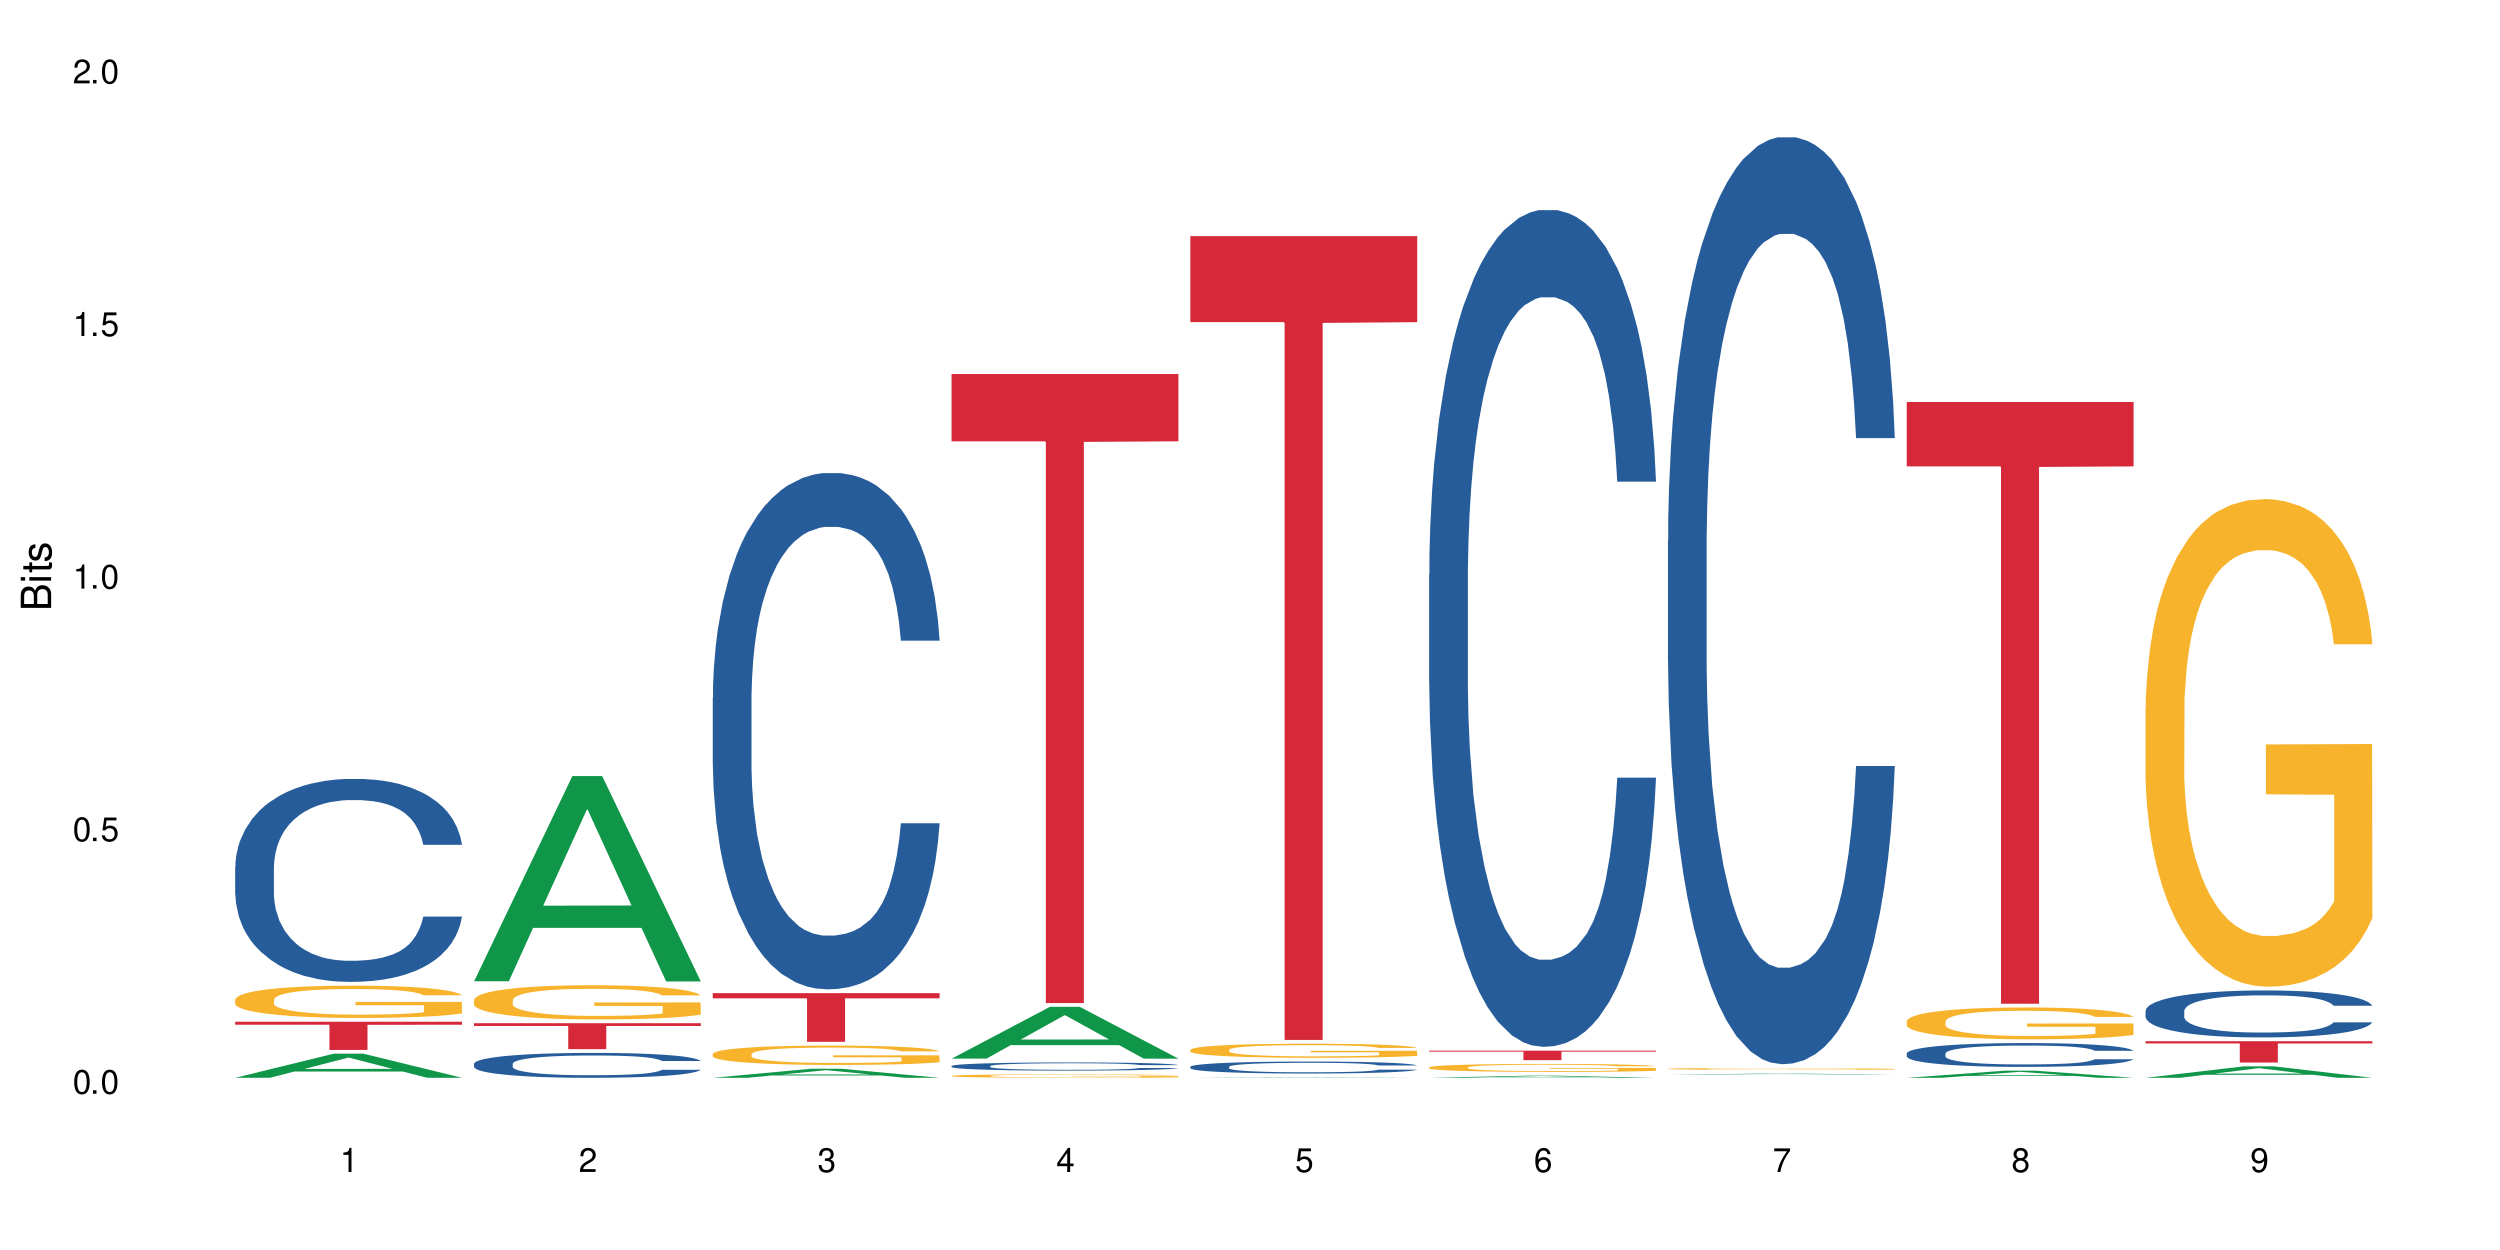 <?xml version="1.0" encoding="UTF-8"?>
<svg xmlns="http://www.w3.org/2000/svg" xmlns:xlink="http://www.w3.org/1999/xlink" width="720" height="360" viewBox="0 0 720 360">
<defs>
<g>
<g id="glyph-0-0">
</g>
<g id="glyph-0-1">
<path d="M 2.641 -6.938 C 2 -6.938 1.422 -6.656 1.078 -6.172 C 0.641 -5.562 0.406 -4.641 0.406 -3.359 C 0.406 -1.016 1.188 0.219 2.641 0.219 C 4.078 0.219 4.859 -1.016 4.859 -3.297 C 4.859 -4.641 4.656 -5.547 4.203 -6.172 C 3.844 -6.656 3.281 -6.938 2.641 -6.938 Z M 2.641 -6.188 C 3.547 -6.188 4 -5.25 4 -3.375 C 4 -1.406 3.562 -0.484 2.625 -0.484 C 1.734 -0.484 1.281 -1.438 1.281 -3.344 C 1.281 -5.25 1.734 -6.188 2.641 -6.188 Z M 2.641 -6.188 "/>
</g>
<g id="glyph-0-2">
<path d="M 1.828 -1 L 0.828 -1 L 0.828 0 L 1.828 0 Z M 1.828 -1 "/>
</g>
<g id="glyph-0-3">
<path d="M 4.562 -6.797 L 1.062 -6.797 L 0.547 -3.094 L 1.328 -3.094 C 1.719 -3.562 2.047 -3.734 2.578 -3.734 C 3.484 -3.734 4.062 -3.109 4.062 -2.094 C 4.062 -1.125 3.484 -0.531 2.578 -0.531 C 1.828 -0.531 1.375 -0.906 1.188 -1.672 L 0.328 -1.672 C 0.453 -1.109 0.547 -0.844 0.75 -0.594 C 1.125 -0.078 1.828 0.219 2.594 0.219 C 3.969 0.219 4.922 -0.781 4.922 -2.219 C 4.922 -3.562 4.031 -4.484 2.719 -4.484 C 2.25 -4.484 1.859 -4.359 1.469 -4.062 L 1.734 -5.969 L 4.562 -5.969 Z M 4.562 -6.797 "/>
</g>
<g id="glyph-0-4">
<path d="M 2.484 -4.938 L 2.484 0 L 3.328 0 L 3.328 -6.938 L 2.766 -6.938 C 2.469 -5.875 2.281 -5.734 0.984 -5.562 L 0.984 -4.938 Z M 2.484 -4.938 "/>
</g>
<g id="glyph-0-5">
<path d="M 4.859 -0.828 L 1.281 -0.828 C 1.359 -1.406 1.672 -1.781 2.5 -2.281 L 3.469 -2.828 C 4.406 -3.344 4.906 -4.062 4.906 -4.906 C 4.906 -5.484 4.672 -6.031 4.266 -6.406 C 3.859 -6.766 3.375 -6.938 2.719 -6.938 C 1.859 -6.938 1.219 -6.625 0.844 -6.031 C 0.609 -5.672 0.5 -5.234 0.484 -4.531 L 1.328 -4.531 C 1.359 -5.016 1.406 -5.281 1.531 -5.516 C 1.75 -5.938 2.188 -6.203 2.703 -6.203 C 3.469 -6.203 4.031 -5.641 4.031 -4.891 C 4.031 -4.344 3.719 -3.859 3.125 -3.516 L 2.234 -3 C 0.812 -2.172 0.406 -1.531 0.328 -0.016 L 4.859 -0.016 Z M 4.859 -0.828 "/>
</g>
<g id="glyph-0-6">
<path d="M 2.125 -3.188 L 2.578 -3.188 C 3.5 -3.188 3.984 -2.766 3.984 -1.922 C 3.984 -1.062 3.469 -0.531 2.594 -0.531 C 1.656 -0.531 1.203 -1 1.156 -2.016 L 0.312 -2.016 C 0.344 -1.453 0.438 -1.094 0.609 -0.781 C 0.953 -0.109 1.625 0.219 2.547 0.219 C 3.953 0.219 4.859 -0.625 4.859 -1.938 C 4.859 -2.828 4.516 -3.297 3.703 -3.594 C 4.344 -3.844 4.656 -4.328 4.656 -5.031 C 4.656 -6.219 3.875 -6.938 2.578 -6.938 C 1.203 -6.938 0.484 -6.172 0.453 -4.703 L 1.297 -4.703 C 1.312 -5.125 1.344 -5.359 1.453 -5.578 C 1.641 -5.969 2.062 -6.203 2.594 -6.203 C 3.344 -6.203 3.797 -5.75 3.797 -5 C 3.797 -4.516 3.609 -4.219 3.25 -4.047 C 3.016 -3.953 2.703 -3.922 2.125 -3.906 Z M 2.125 -3.188 "/>
</g>
<g id="glyph-0-7">
<path d="M 3.141 -1.672 L 3.141 0 L 3.984 0 L 3.984 -1.672 L 4.984 -1.672 L 4.984 -2.438 L 3.984 -2.438 L 3.984 -6.938 L 3.359 -6.938 L 0.266 -2.578 L 0.266 -1.672 Z M 3.141 -2.438 L 1 -2.438 L 3.141 -5.5 Z M 3.141 -2.438 "/>
</g>
<g id="glyph-0-8">
<path d="M 4.781 -5.125 C 4.609 -6.266 3.891 -6.938 2.844 -6.938 C 2.094 -6.938 1.422 -6.578 1.031 -5.953 C 0.594 -5.266 0.406 -4.422 0.406 -3.172 C 0.406 -2 0.578 -1.25 0.984 -0.641 C 1.359 -0.078 1.953 0.219 2.703 0.219 C 3.984 0.219 4.922 -0.75 4.922 -2.094 C 4.922 -3.375 4.062 -4.281 2.844 -4.281 C 2.172 -4.281 1.641 -4.031 1.281 -3.516 C 1.281 -5.234 1.828 -6.188 2.797 -6.188 C 3.391 -6.188 3.797 -5.797 3.938 -5.125 Z M 2.734 -3.531 C 3.547 -3.531 4.062 -2.953 4.062 -2.031 C 4.062 -1.156 3.484 -0.531 2.703 -0.531 C 1.922 -0.531 1.328 -1.188 1.328 -2.078 C 1.328 -2.938 1.906 -3.531 2.734 -3.531 Z M 2.734 -3.531 "/>
</g>
<g id="glyph-0-9">
<path d="M 4.984 -6.797 L 0.438 -6.797 L 0.438 -5.969 L 4.109 -5.969 C 2.5 -3.656 1.828 -2.234 1.328 0 L 2.219 0 C 2.594 -2.172 3.453 -4.047 4.984 -6.094 Z M 4.984 -6.797 "/>
</g>
<g id="glyph-0-10">
<path d="M 3.75 -3.656 C 4.469 -4.094 4.688 -4.438 4.688 -5.078 C 4.688 -6.172 3.844 -6.938 2.641 -6.938 C 1.438 -6.938 0.594 -6.172 0.594 -5.094 C 0.594 -4.438 0.812 -4.094 1.516 -3.656 C 0.734 -3.266 0.359 -2.703 0.359 -1.922 C 0.359 -0.656 1.281 0.219 2.641 0.219 C 3.984 0.219 4.922 -0.656 4.922 -1.922 C 4.922 -2.703 4.531 -3.266 3.75 -3.656 Z M 2.641 -6.188 C 3.359 -6.188 3.812 -5.75 3.812 -5.062 C 3.812 -4.406 3.344 -3.984 2.641 -3.984 C 1.922 -3.984 1.453 -4.406 1.453 -5.078 C 1.453 -5.75 1.922 -6.188 2.641 -6.188 Z M 2.641 -3.266 C 3.484 -3.266 4.062 -2.719 4.062 -1.906 C 4.062 -1.078 3.484 -0.531 2.625 -0.531 C 1.797 -0.531 1.219 -1.094 1.219 -1.906 C 1.219 -2.719 1.781 -3.266 2.641 -3.266 Z M 2.641 -3.266 "/>
</g>
<g id="glyph-0-11">
<path d="M 0.516 -1.578 C 0.672 -0.453 1.406 0.219 2.438 0.219 C 3.188 0.219 3.859 -0.141 4.266 -0.766 C 4.688 -1.453 4.891 -2.297 4.891 -3.547 C 4.891 -4.719 4.703 -5.453 4.312 -6.078 C 3.938 -6.641 3.344 -6.938 2.594 -6.938 C 1.297 -6.938 0.359 -5.969 0.359 -4.625 C 0.359 -3.344 1.234 -2.453 2.453 -2.453 C 3.094 -2.453 3.578 -2.672 4.016 -3.203 C 4 -1.484 3.469 -0.531 2.5 -0.531 C 1.906 -0.531 1.484 -0.906 1.359 -1.578 Z M 2.578 -6.203 C 3.375 -6.203 3.969 -5.531 3.969 -4.641 C 3.969 -3.797 3.391 -3.188 2.547 -3.188 C 1.734 -3.188 1.234 -3.766 1.234 -4.688 C 1.234 -5.562 1.797 -6.203 2.578 -6.203 Z M 2.578 -6.203 "/>
</g>
<g id="glyph-1-0">
</g>
<g id="glyph-1-1">
<path d="M 0 -0.953 L 0 -4.891 C 0 -5.719 -0.234 -6.344 -0.734 -6.797 C -1.188 -7.234 -1.812 -7.469 -2.5 -7.469 C -3.547 -7.469 -4.188 -7 -4.625 -5.875 C -4.984 -6.688 -5.625 -7.094 -6.531 -7.094 C -7.172 -7.094 -7.734 -6.859 -8.141 -6.391 C -8.562 -5.922 -8.75 -5.344 -8.75 -4.5 L -8.75 -0.953 Z M -4.984 -2.062 L -7.766 -2.062 L -7.766 -4.219 C -7.766 -4.844 -7.688 -5.203 -7.453 -5.5 C -7.219 -5.812 -6.859 -5.969 -6.375 -5.969 C -5.891 -5.969 -5.531 -5.812 -5.297 -5.5 C -5.062 -5.203 -4.984 -4.844 -4.984 -4.219 Z M -0.984 -2.062 L -4 -2.062 L -4 -4.781 C -4 -5.766 -3.438 -6.359 -2.484 -6.359 C -1.547 -6.359 -0.984 -5.766 -0.984 -4.781 Z M -0.984 -2.062 "/>
</g>
<g id="glyph-1-2">
<path d="M -6.281 -1.797 L -6.281 -0.797 L 0 -0.797 L 0 -1.797 Z M -8.75 -1.797 L -8.75 -0.797 L -7.484 -0.797 L -7.484 -1.797 Z M -8.75 -1.797 "/>
</g>
<g id="glyph-1-3">
<path d="M -6.281 -3.047 L -6.281 -2.016 L -8.016 -2.016 L -8.016 -1.016 L -6.281 -1.016 L -6.281 -0.172 L -5.469 -0.172 L -5.469 -1.016 L -0.719 -1.016 C -0.078 -1.016 0.281 -1.453 0.281 -2.234 C 0.281 -2.5 0.25 -2.719 0.188 -3.047 L -0.641 -3.047 C -0.609 -2.906 -0.594 -2.766 -0.594 -2.562 C -0.594 -2.141 -0.719 -2.016 -1.156 -2.016 L -5.469 -2.016 L -5.469 -3.047 Z M -6.281 -3.047 "/>
</g>
<g id="glyph-1-4">
<path d="M -4.531 -5.25 C -5.766 -5.25 -6.469 -4.422 -6.469 -2.969 C -6.469 -1.516 -5.719 -0.562 -4.547 -0.562 C -3.562 -0.562 -3.094 -1.062 -2.734 -2.562 L -2.516 -3.484 C -2.344 -4.188 -2.094 -4.469 -1.641 -4.469 C -1.047 -4.469 -0.641 -3.875 -0.641 -3 C -0.641 -2.453 -0.797 -2 -1.062 -1.75 C -1.25 -1.594 -1.422 -1.531 -1.875 -1.469 L -1.875 -0.406 C -0.422 -0.453 0.281 -1.266 0.281 -2.922 C 0.281 -4.5 -0.5 -5.516 -1.719 -5.516 C -2.656 -5.516 -3.172 -4.984 -3.469 -3.734 L -3.703 -2.766 C -3.891 -1.953 -4.156 -1.609 -4.594 -1.609 C -5.188 -1.609 -5.547 -2.125 -5.547 -2.938 C -5.547 -3.75 -5.203 -4.172 -4.531 -4.203 Z M -4.531 -5.25 "/>
</g>
</g>
</defs>
<rect x="-72" y="-36" width="864" height="432" fill="rgb(100%, 100%, 100%)" fill-opacity="1"/>
<path fill-rule="nonzero" fill="rgb(6.275%, 58.824%, 28.235%)" fill-opacity="1" d="M 67.73 310.402 L 67.801 310.395 L 96.07 303.465 L 104.656 303.465 L 133.066 310.41 L 123.082 310.41 L 115.965 308.598 L 84.762 308.598 L 77.781 310.402 L 67.73 310.402 L 87.766 307.848 L 113.102 307.84 L 100.469 304.602 L 100.328 304.594 L 100.188 304.613 L 87.695 307.84 L 87.766 307.848 Z M 67.73 310.402 "/>
<path fill-rule="nonzero" fill="rgb(14.51%, 36.078%, 60%)" fill-opacity="1" d="M 67.73 249.773 L 67.812 249.723 L 67.812 248.438 L 68.051 246.41 L 68.605 243.844 L 69.164 242.082 L 70.598 238.93 L 72.59 235.887 L 74.664 233.535 L 76.176 232.148 L 77.531 231.078 L 80.637 229.102 L 82.629 228.09 L 84.781 227.18 L 87.41 226.273 L 89.324 225.738 L 93.625 224.883 L 96.812 224.512 L 99.281 224.352 L 104.621 224.352 L 107.809 224.562 L 110.117 224.832 L 112.668 225.258 L 114.82 225.738 L 118.562 226.914 L 121.91 228.41 L 123.426 229.266 L 125.816 230.918 L 127.648 232.523 L 128.922 233.91 L 130.355 235.887 L 131.629 238.289 L 132.586 241.016 L 133.066 243.312 L 121.91 243.312 L 121.352 241.176 L 120.715 239.52 L 119.52 237.328 L 118.324 235.781 L 116.652 234.23 L 115.137 233.215 L 113.066 232.203 L 111.234 231.559 L 109.32 231.078 L 107.488 230.758 L 103.984 230.438 L 99.922 230.438 L 98.406 230.547 L 95.297 230.973 L 93.625 231.348 L 91.234 232.094 L 89.562 232.789 L 87.57 233.855 L 86.215 234.766 L 84.543 236.152 L 83.348 237.383 L 81.992 239.145 L 81.195 240.48 L 80.48 241.977 L 79.84 243.738 L 79.363 245.609 L 79.043 247.586 L 78.887 249.508 L 78.887 257.785 L 79.043 259.711 L 79.441 261.953 L 80.48 265.211 L 81.992 268.043 L 83.746 270.285 L 85.418 271.887 L 86.375 272.637 L 87.648 273.488 L 89.641 274.559 L 92.512 275.625 L 94.184 276.055 L 96.734 276.48 L 99.363 276.695 L 102.867 276.695 L 105.977 276.48 L 108.047 276.215 L 110.199 275.785 L 113.145 274.879 L 114.98 274.023 L 116.57 273.008 L 117.766 271.996 L 118.562 271.141 L 119.758 269.484 L 120.715 267.668 L 121.434 265.797 L 121.91 263.98 L 133.066 263.98 L 132.586 266.117 L 131.871 268.203 L 131.152 269.75 L 130.039 271.621 L 128.762 273.277 L 126.93 275.145 L 125.418 276.375 L 123.426 277.711 L 121.59 278.723 L 119.602 279.633 L 116.652 280.699 L 114.738 281.234 L 112.668 281.715 L 110.199 282.145 L 107.09 282.516 L 103.746 282.73 L 100.637 282.785 L 97.289 282.676 L 94.82 282.465 L 91.555 281.984 L 87.492 281.02 L 84.543 280.008 L 82.23 278.992 L 80.238 277.922 L 78.008 276.48 L 75.141 274.133 L 73.387 272.316 L 72.191 270.82 L 70.84 268.734 L 69.883 266.867 L 68.766 263.875 L 67.969 260.082 L 67.73 257.145 Z M 67.73 249.773 "/>
<path fill-rule="nonzero" fill="rgb(96.863%, 70.196%, 16.863%)" fill-opacity="1" d="M 67.73 287.855 L 67.812 287.848 L 67.812 287.676 L 68.129 287.293 L 68.926 286.766 L 69.961 286.336 L 71.078 285.996 L 71.793 285.816 L 72.988 285.562 L 74.023 285.375 L 76.656 284.992 L 80 284.637 L 81.832 284.484 L 83.906 284.34 L 86.852 284.176 L 88.207 284.117 L 92.352 283.98 L 97.051 283.898 L 102.23 283.871 L 104.621 283.879 L 107.887 283.914 L 112.348 284.008 L 114.898 284.094 L 116.891 284.176 L 118.961 284.289 L 121.512 284.457 L 123.902 284.66 L 125.816 284.867 L 127.727 285.121 L 129.32 285.391 L 130.676 285.688 L 131.871 286.047 L 132.586 286.344 L 133.066 286.641 L 121.988 286.641 L 121.352 286.344 L 120.637 286.113 L 119.441 285.832 L 118.246 285.629 L 117.051 285.469 L 114.82 285.246 L 112.906 285.113 L 110.516 284.992 L 108.207 284.918 L 105.578 284.867 L 103.984 284.848 L 99.762 284.848 L 95.938 284.906 L 93.707 284.977 L 92.113 285.043 L 89.879 285.172 L 88.527 285.273 L 87.73 285.34 L 85.34 285.605 L 83.746 285.844 L 82.871 286.004 L 81.754 286.258 L 80.957 286.488 L 80.082 286.828 L 79.602 287.082 L 78.965 287.66 L 78.887 289.188 L 79.125 289.512 L 79.602 289.859 L 80.238 290.164 L 81.195 290.488 L 82.152 290.734 L 83.824 291.066 L 85.258 291.285 L 86.375 291.43 L 88.527 291.66 L 89.402 291.734 L 91.473 291.887 L 93.625 292.008 L 96.254 292.109 L 98.246 292.16 L 101.434 292.203 L 105.496 292.203 L 110.277 292.152 L 113.305 292.082 L 115.379 292.016 L 116.73 291.957 L 118.406 291.863 L 119.602 291.777 L 120.715 291.684 L 122.07 291.539 L 122.07 289.512 L 102.391 289.504 L 102.391 288.551 L 132.984 288.543 L 133.066 291.863 L 131.391 292.094 L 129.32 292.312 L 127.328 292.484 L 125.258 292.629 L 122.309 292.789 L 119.918 292.891 L 116.254 293.008 L 112.906 293.086 L 109.402 293.137 L 106.293 293.164 L 102.629 293.172 L 99.363 293.152 L 95.855 293.102 L 93.066 293.035 L 90.52 292.949 L 87.969 292.84 L 84.781 292.66 L 82.711 292.516 L 80.559 292.34 L 78.406 292.125 L 76.496 291.898 L 75.219 291.719 L 73.945 291.516 L 72.59 291.262 L 71.316 290.973 L 70.359 290.707 L 69.484 290.41 L 68.848 290.129 L 68.211 289.75 L 67.891 289.441 L 67.73 289.18 Z M 67.73 287.855 "/>
<path fill-rule="nonzero" fill="rgb(83.922%, 15.686%, 22.353%)" fill-opacity="1" d="M 67.73 294.258 L 133.066 294.258 L 133.066 295.129 L 105.836 295.137 L 105.836 302.379 L 94.879 302.379 L 94.879 295.145 L 94.723 295.129 L 67.73 295.129 Z M 67.73 294.258 "/>
<path fill-rule="nonzero" fill="rgb(6.275%, 58.824%, 28.235%)" fill-opacity="1" d="M 136.504 282.609 L 136.574 282.555 L 164.844 223.508 L 173.43 223.508 L 201.836 282.668 L 191.855 282.668 L 184.738 267.223 L 153.535 267.223 L 146.555 282.609 L 136.504 282.609 L 156.535 260.836 L 181.875 260.781 L 169.242 233.176 L 169.102 233.117 L 168.961 233.285 L 156.469 260.781 L 156.535 260.836 Z M 136.504 282.609 "/>
<path fill-rule="nonzero" fill="rgb(14.51%, 36.078%, 60%)" fill-opacity="1" d="M 136.504 306.359 L 136.582 306.352 L 136.582 306.195 L 136.824 305.945 L 137.379 305.633 L 137.938 305.414 L 139.371 305.027 L 141.363 304.656 L 143.434 304.367 L 144.949 304.195 L 146.305 304.066 L 149.41 303.824 L 151.402 303.699 L 153.555 303.586 L 156.184 303.477 L 158.098 303.41 L 162.398 303.305 L 165.586 303.262 L 168.055 303.242 L 173.395 303.242 L 176.582 303.266 L 178.891 303.301 L 181.441 303.352 L 183.594 303.41 L 187.336 303.555 L 190.684 303.738 L 192.195 303.844 L 194.586 304.047 L 196.418 304.242 L 197.695 304.414 L 199.129 304.656 L 200.402 304.949 L 201.359 305.285 L 201.836 305.566 L 190.684 305.566 L 190.125 305.305 L 189.488 305.102 L 188.293 304.832 L 187.098 304.645 L 185.426 304.453 L 183.91 304.328 L 181.84 304.203 L 180.008 304.125 L 178.094 304.066 L 176.262 304.027 L 172.758 303.988 L 168.691 303.988 L 167.18 304 L 164.07 304.055 L 162.398 304.098 L 160.008 304.191 L 158.336 304.277 L 156.344 304.406 L 154.988 304.52 L 153.316 304.688 L 152.121 304.84 L 150.766 305.055 L 149.969 305.219 L 149.25 305.402 L 148.613 305.617 L 148.137 305.848 L 147.816 306.09 L 147.66 306.328 L 147.66 307.344 L 147.816 307.578 L 148.215 307.852 L 149.25 308.254 L 150.766 308.602 L 152.52 308.875 L 154.191 309.07 L 155.148 309.164 L 156.422 309.27 L 158.414 309.398 L 161.281 309.531 L 162.957 309.582 L 165.504 309.637 L 168.137 309.66 L 171.641 309.66 L 174.746 309.637 L 176.82 309.602 L 178.973 309.551 L 181.918 309.438 L 183.75 309.336 L 185.344 309.211 L 186.539 309.086 L 187.336 308.98 L 188.531 308.777 L 189.488 308.555 L 190.203 308.324 L 190.684 308.102 L 201.836 308.102 L 201.359 308.363 L 200.645 308.621 L 199.926 308.809 L 198.809 309.039 L 197.535 309.242 L 195.703 309.473 L 194.188 309.621 L 192.195 309.785 L 190.363 309.91 L 188.371 310.023 L 185.426 310.152 L 183.512 310.219 L 181.441 310.277 L 178.973 310.328 L 175.863 310.375 L 172.516 310.402 L 169.41 310.41 L 166.062 310.395 L 163.594 310.371 L 160.328 310.309 L 156.262 310.191 L 153.316 310.066 L 151.004 309.941 L 149.012 309.812 L 146.781 309.637 L 143.914 309.348 L 142.16 309.125 L 140.965 308.941 L 139.609 308.684 L 138.656 308.457 L 137.539 308.09 L 136.742 307.625 L 136.504 307.262 Z M 136.504 306.359 "/>
<path fill-rule="nonzero" fill="rgb(96.863%, 70.196%, 16.863%)" fill-opacity="1" d="M 136.504 287.973 L 136.582 287.961 L 136.582 287.781 L 136.902 287.379 L 137.699 286.82 L 138.734 286.363 L 139.852 286 L 140.566 285.812 L 141.762 285.543 L 142.797 285.344 L 145.426 284.941 L 148.773 284.562 L 150.605 284.402 L 152.68 284.25 L 155.625 284.078 L 156.98 284.016 L 161.125 283.871 L 165.824 283.781 L 171.004 283.754 L 173.395 283.762 L 176.66 283.801 L 181.121 283.898 L 183.672 283.988 L 185.664 284.078 L 187.734 284.195 L 190.285 284.375 L 192.676 284.59 L 194.586 284.805 L 196.5 285.074 L 198.094 285.363 L 199.449 285.68 L 200.645 286.055 L 201.359 286.371 L 201.836 286.684 L 190.762 286.684 L 190.125 286.371 L 189.41 286.129 L 188.215 285.832 L 187.02 285.613 L 185.824 285.445 L 183.594 285.211 L 181.68 285.066 L 179.289 284.941 L 176.98 284.859 L 174.348 284.805 L 172.758 284.789 L 168.535 284.789 L 164.707 284.852 L 162.477 284.922 L 160.883 284.996 L 158.652 285.129 L 157.301 285.238 L 156.504 285.309 L 154.113 285.59 L 152.52 285.84 L 151.641 286.012 L 150.527 286.281 L 149.73 286.523 L 148.852 286.883 L 148.375 287.152 L 147.738 287.766 L 147.66 289.383 L 147.898 289.723 L 148.375 290.094 L 149.012 290.418 L 149.969 290.758 L 150.926 291.02 L 152.598 291.371 L 154.031 291.602 L 155.148 291.758 L 157.301 292 L 158.176 292.078 L 160.246 292.242 L 162.398 292.367 L 165.027 292.477 L 167.02 292.531 L 170.207 292.574 L 174.27 292.574 L 179.051 292.52 L 182.078 292.449 L 184.148 292.375 L 185.504 292.312 L 187.176 292.215 L 188.371 292.125 L 189.488 292.027 L 190.844 291.875 L 190.844 289.723 L 171.164 289.715 L 171.164 288.707 L 201.758 288.699 L 201.836 292.215 L 200.164 292.457 L 198.094 292.691 L 196.102 292.871 L 194.031 293.023 L 191.082 293.195 L 188.691 293.305 L 185.027 293.43 L 181.68 293.508 L 178.176 293.562 L 175.066 293.59 L 171.402 293.598 L 168.137 293.582 L 164.629 293.527 L 161.84 293.457 L 159.289 293.367 L 156.742 293.25 L 153.555 293.059 L 151.484 292.906 L 149.332 292.719 L 147.18 292.492 L 145.27 292.25 L 143.992 292.062 L 142.719 291.848 L 141.363 291.578 L 140.09 291.27 L 139.133 290.992 L 138.258 290.676 L 137.617 290.379 L 136.98 289.977 L 136.664 289.652 L 136.504 289.375 Z M 136.504 287.973 "/>
<path fill-rule="nonzero" fill="rgb(83.922%, 15.686%, 22.353%)" fill-opacity="1" d="M 136.504 294.688 L 201.836 294.688 L 201.836 295.488 L 174.609 295.492 L 174.609 302.152 L 163.652 302.152 L 163.652 295.5 L 163.496 295.488 L 136.504 295.488 Z M 136.504 294.688 "/>
<path fill-rule="nonzero" fill="rgb(6.275%, 58.824%, 28.235%)" fill-opacity="1" d="M 205.277 310.406 L 205.348 310.402 L 233.617 307.793 L 242.203 307.793 L 270.609 310.41 L 260.629 310.41 L 253.508 309.727 L 222.309 309.727 L 215.328 310.406 L 205.277 310.406 L 225.309 309.445 L 250.648 309.441 L 238.012 308.219 L 237.875 308.219 L 237.734 308.227 L 225.238 309.441 L 225.309 309.445 Z M 205.277 310.406 "/>
<path fill-rule="nonzero" fill="rgb(14.51%, 36.078%, 60%)" fill-opacity="1" d="M 205.277 200.953 L 205.355 200.816 L 205.355 197.555 L 205.594 192.391 L 206.152 185.867 L 206.711 181.383 L 208.145 173.367 L 210.137 165.621 L 212.207 159.641 L 213.723 156.109 L 215.078 153.391 L 218.184 148.363 L 220.176 145.781 L 222.328 143.473 L 224.957 141.16 L 226.867 139.805 L 231.172 137.629 L 234.359 136.676 L 236.828 136.27 L 242.168 136.27 L 245.352 136.812 L 247.664 137.492 L 250.215 138.578 L 252.363 139.805 L 256.109 142.793 L 259.457 146.598 L 260.969 148.77 L 263.359 152.984 L 265.191 157.062 L 266.469 160.594 L 267.902 165.621 L 269.176 171.738 L 270.133 178.668 L 270.609 184.512 L 259.457 184.512 L 258.898 179.074 L 258.262 174.863 L 257.066 169.289 L 255.871 165.352 L 254.195 161.41 L 252.684 158.828 L 250.613 156.246 L 248.777 154.613 L 246.867 153.391 L 245.035 152.578 L 241.527 151.762 L 237.465 151.762 L 235.953 152.031 L 232.844 153.121 L 231.172 154.07 L 228.781 155.973 L 227.109 157.738 L 225.117 160.457 L 223.762 162.77 L 222.09 166.301 L 220.895 169.426 L 219.539 173.91 L 218.742 177.309 L 218.023 181.113 L 217.387 185.598 L 216.91 190.352 L 216.59 195.383 L 216.43 200.273 L 216.43 221.336 L 216.59 226.227 L 216.988 231.934 L 218.023 240.223 L 219.539 247.426 L 221.293 253.133 L 222.965 257.211 L 223.922 259.113 L 225.195 261.289 L 227.188 264.004 L 230.055 266.723 L 231.73 267.809 L 234.277 268.898 L 236.906 269.441 L 240.414 269.441 L 243.52 268.898 L 245.594 268.219 L 247.742 267.129 L 250.691 264.82 L 252.523 262.645 L 254.117 260.062 L 255.312 257.48 L 256.109 255.309 L 257.305 251.094 L 258.262 246.477 L 258.977 241.719 L 259.457 237.098 L 270.609 237.098 L 270.133 242.535 L 269.414 247.836 L 268.699 251.773 L 267.582 256.531 L 266.309 260.742 L 264.477 265.5 L 262.961 268.625 L 260.969 272.023 L 259.137 274.605 L 257.145 276.914 L 254.195 279.633 L 252.285 280.992 L 250.215 282.215 L 247.742 283.301 L 244.637 284.254 L 241.289 284.797 L 238.184 284.934 L 234.836 284.66 L 232.367 284.117 L 229.098 282.895 L 225.035 280.449 L 222.09 277.867 L 219.777 275.285 L 217.785 272.566 L 215.555 268.898 L 212.688 262.918 L 210.934 258.297 L 209.738 254.492 L 208.383 249.191 L 207.426 244.438 L 206.312 236.828 L 205.516 227.18 L 205.277 219.707 Z M 205.277 200.953 "/>
<path fill-rule="nonzero" fill="rgb(96.863%, 70.196%, 16.863%)" fill-opacity="1" d="M 205.277 303.516 L 205.355 303.512 L 205.355 303.41 L 205.676 303.18 L 206.473 302.863 L 207.508 302.605 L 208.621 302.402 L 209.34 302.293 L 210.535 302.141 L 211.57 302.031 L 214.199 301.801 L 217.547 301.586 L 219.379 301.496 L 221.449 301.406 L 224.398 301.312 L 225.754 301.277 L 229.895 301.195 L 234.598 301.145 L 239.777 301.129 L 242.168 301.133 L 245.434 301.152 L 249.895 301.211 L 252.445 301.262 L 254.438 301.312 L 256.508 301.379 L 259.059 301.48 L 261.449 301.602 L 263.359 301.723 L 265.273 301.875 L 266.867 302.039 L 268.219 302.219 L 269.414 302.434 L 270.133 302.609 L 270.609 302.789 L 259.535 302.789 L 258.898 302.609 L 258.18 302.473 L 256.984 302.305 L 255.789 302.184 L 254.594 302.086 L 252.363 301.953 L 250.453 301.871 L 248.062 301.801 L 245.75 301.754 L 243.121 301.723 L 241.527 301.715 L 237.305 301.715 L 233.48 301.75 L 231.25 301.789 L 229.656 301.832 L 227.426 301.906 L 226.07 301.969 L 225.273 302.008 L 222.883 302.168 L 221.293 302.309 L 220.414 302.406 L 219.301 302.559 L 218.504 302.695 L 217.625 302.902 L 217.148 303.055 L 216.512 303.398 L 216.43 304.316 L 216.672 304.512 L 217.148 304.719 L 217.785 304.902 L 218.742 305.098 L 219.699 305.242 L 221.371 305.441 L 222.805 305.574 L 223.922 305.66 L 226.07 305.801 L 226.949 305.844 L 229.02 305.938 L 231.172 306.008 L 233.801 306.07 L 235.793 306.098 L 238.98 306.125 L 243.043 306.125 L 247.824 306.094 L 250.852 306.055 L 252.922 306.012 L 254.277 305.977 L 255.949 305.922 L 257.145 305.871 L 258.262 305.812 L 259.613 305.727 L 259.613 304.512 L 239.934 304.504 L 239.934 303.934 L 270.531 303.93 L 270.609 305.922 L 268.938 306.059 L 266.867 306.191 L 264.875 306.293 L 262.801 306.379 L 259.855 306.477 L 257.465 306.539 L 253.801 306.609 L 250.453 306.656 L 246.945 306.684 L 243.84 306.699 L 240.176 306.707 L 236.906 306.695 L 233.402 306.664 L 230.613 306.625 L 228.062 306.574 L 225.516 306.508 L 222.328 306.398 L 220.254 306.312 L 218.105 306.207 L 215.953 306.078 L 214.039 305.941 L 212.766 305.836 L 211.492 305.711 L 210.137 305.559 L 208.863 305.387 L 207.906 305.227 L 207.027 305.051 L 206.391 304.883 L 205.754 304.652 L 205.438 304.469 L 205.277 304.312 Z M 205.277 303.516 "/>
<path fill-rule="nonzero" fill="rgb(83.922%, 15.686%, 22.353%)" fill-opacity="1" d="M 205.277 286.02 L 270.609 286.02 L 270.609 287.52 L 243.383 287.535 L 243.383 300.039 L 232.426 300.039 L 232.426 287.547 L 232.266 287.52 L 205.277 287.52 Z M 205.277 286.02 "/>
<path fill-rule="nonzero" fill="rgb(6.275%, 58.824%, 28.235%)" fill-opacity="1" d="M 274.051 304.883 L 274.117 304.867 L 302.387 289.965 L 310.973 289.965 L 339.383 304.895 L 329.402 304.895 L 322.281 300.996 L 291.082 300.996 L 284.102 304.883 L 274.051 304.883 L 294.082 299.387 L 319.422 299.371 L 306.785 292.402 L 306.645 292.391 L 306.508 292.43 L 294.012 299.371 L 294.082 299.387 Z M 274.051 304.883 "/>
<path fill-rule="nonzero" fill="rgb(14.51%, 36.078%, 60%)" fill-opacity="1" d="M 274.051 307.008 L 274.129 307.008 L 274.129 306.957 L 274.367 306.875 L 274.926 306.77 L 275.484 306.699 L 276.918 306.57 L 278.91 306.449 L 280.98 306.355 L 282.496 306.297 L 283.848 306.254 L 286.957 306.176 L 288.949 306.133 L 291.102 306.098 L 293.73 306.062 L 295.641 306.039 L 299.945 306.004 L 303.129 305.992 L 305.602 305.984 L 310.938 305.984 L 314.125 305.992 L 316.438 306.004 L 318.984 306.02 L 321.137 306.039 L 324.883 306.086 L 328.23 306.148 L 329.742 306.184 L 332.133 306.25 L 333.965 306.312 L 335.238 306.371 L 336.676 306.449 L 337.949 306.547 L 338.906 306.656 L 339.383 306.75 L 328.23 306.75 L 327.672 306.664 L 327.035 306.598 L 325.84 306.508 L 324.645 306.445 L 322.969 306.383 L 321.457 306.34 L 319.383 306.301 L 317.551 306.273 L 315.641 306.254 L 313.809 306.242 L 310.301 306.23 L 306.238 306.23 L 304.723 306.234 L 301.617 306.25 L 299.945 306.266 L 297.555 306.297 L 295.879 306.324 L 293.887 306.367 L 292.535 306.402 L 290.859 306.461 L 289.664 306.508 L 288.312 306.582 L 287.516 306.633 L 286.797 306.695 L 286.16 306.766 L 285.684 306.84 L 285.363 306.922 L 285.203 307 L 285.203 307.332 L 285.363 307.41 L 285.762 307.5 L 286.797 307.633 L 288.312 307.746 L 290.062 307.836 L 291.738 307.902 L 292.691 307.934 L 293.969 307.965 L 295.961 308.008 L 298.828 308.051 L 300.5 308.07 L 303.051 308.086 L 305.68 308.094 L 309.188 308.094 L 312.293 308.086 L 314.363 308.078 L 316.516 308.059 L 319.465 308.023 L 321.297 307.988 L 322.891 307.945 L 324.086 307.906 L 324.883 307.871 L 326.078 307.805 L 327.035 307.73 L 327.75 307.656 L 328.23 307.582 L 339.383 307.582 L 338.906 307.668 L 338.188 307.754 L 337.473 307.816 L 336.355 307.891 L 335.082 307.957 L 333.25 308.031 L 331.734 308.082 L 329.742 308.137 L 327.91 308.176 L 325.918 308.215 L 322.969 308.258 L 321.059 308.277 L 318.984 308.297 L 316.516 308.316 L 313.41 308.332 L 310.062 308.34 L 306.957 308.34 L 303.609 308.336 L 301.141 308.328 L 297.871 308.309 L 293.809 308.27 L 290.859 308.23 L 288.551 308.188 L 286.559 308.145 L 284.328 308.086 L 281.457 307.992 L 279.707 307.918 L 278.512 307.859 L 277.156 307.773 L 276.199 307.699 L 275.086 307.578 L 274.289 307.426 L 274.051 307.309 Z M 274.051 307.008 "/>
<path fill-rule="nonzero" fill="rgb(96.863%, 70.196%, 16.863%)" fill-opacity="1" d="M 274.051 309.848 L 274.129 309.848 L 274.129 309.828 L 274.449 309.789 L 275.246 309.734 L 276.281 309.688 L 277.395 309.652 L 278.113 309.633 L 279.309 309.605 L 280.344 309.586 L 282.973 309.547 L 286.32 309.508 L 288.152 309.492 L 290.223 309.477 L 293.172 309.461 L 294.527 309.453 L 298.668 309.441 L 303.371 309.434 L 308.547 309.43 L 310.938 309.43 L 314.207 309.434 L 318.668 309.445 L 321.219 309.453 L 323.207 309.461 L 325.281 309.473 L 327.832 309.492 L 330.219 309.512 L 332.133 309.535 L 334.043 309.562 L 335.637 309.59 L 336.992 309.621 L 338.188 309.656 L 338.906 309.688 L 339.383 309.723 L 328.309 309.723 L 327.672 309.688 L 326.953 309.664 L 325.758 309.637 L 324.562 309.613 L 323.367 309.598 L 321.137 309.574 L 319.227 309.559 L 316.836 309.547 L 314.523 309.539 L 311.895 309.535 L 310.301 309.531 L 306.078 309.531 L 302.254 309.539 L 300.023 309.547 L 298.43 309.551 L 296.199 309.566 L 294.844 309.578 L 294.047 309.582 L 291.656 309.613 L 290.062 309.637 L 289.188 309.652 L 288.07 309.68 L 287.273 309.703 L 286.398 309.742 L 285.922 309.766 L 285.285 309.828 L 285.203 309.988 L 285.441 310.023 L 285.922 310.059 L 286.559 310.094 L 287.516 310.125 L 288.469 310.152 L 290.145 310.188 L 291.578 310.211 L 292.691 310.227 L 294.844 310.25 L 295.723 310.258 L 297.793 310.273 L 299.945 310.285 L 302.574 310.297 L 304.566 310.301 L 307.75 310.305 L 311.816 310.305 L 316.598 310.301 L 319.625 310.293 L 321.695 310.285 L 323.051 310.281 L 324.723 310.27 L 325.918 310.262 L 327.035 310.254 L 328.387 310.238 L 328.387 310.023 L 308.707 310.023 L 308.707 309.922 L 339.305 309.922 L 339.383 310.27 L 337.711 310.297 L 335.637 310.316 L 333.645 310.336 L 331.574 310.352 L 328.625 310.367 L 326.238 310.379 L 322.57 310.391 L 319.227 310.398 L 315.719 310.406 L 312.613 310.406 L 308.945 310.41 L 305.68 310.406 L 302.176 310.402 L 299.387 310.395 L 296.836 310.387 L 294.285 310.375 L 291.102 310.355 L 289.027 310.34 L 286.875 310.32 L 284.727 310.297 L 282.812 310.273 L 280.266 310.234 L 278.91 310.207 L 277.633 310.176 L 276.68 310.148 L 275.801 310.117 L 275.164 310.09 L 274.527 310.047 L 274.207 310.016 L 274.051 309.988 Z M 274.051 309.848 "/>
<path fill-rule="nonzero" fill="rgb(83.922%, 15.686%, 22.353%)" fill-opacity="1" d="M 274.051 107.703 L 339.383 107.703 L 339.383 127.098 L 312.152 127.266 L 312.152 288.875 L 301.199 288.875 L 301.199 127.438 L 301.039 127.098 L 274.051 127.098 Z M 274.051 107.703 "/>
<path fill-rule="nonzero" fill="rgb(6.275%, 58.824%, 28.235%)" fill-opacity="1" d="M 342.82 310.41 L 342.891 310.41 L 371.16 310.262 L 379.746 310.262 L 408.156 310.41 L 398.176 310.41 L 391.055 310.371 L 359.852 310.371 L 352.875 310.41 L 342.82 310.41 L 362.855 310.355 L 388.191 310.355 L 375.559 310.285 L 375.281 310.285 L 362.785 310.355 L 362.855 310.355 Z M 342.82 310.41 "/>
<path fill-rule="nonzero" fill="rgb(14.51%, 36.078%, 60%)" fill-opacity="1" d="M 342.82 307.23 L 342.902 307.227 L 342.902 307.152 L 343.141 307.031 L 343.699 306.883 L 344.258 306.777 L 345.691 306.59 L 347.684 306.414 L 349.754 306.273 L 351.266 306.191 L 352.621 306.129 L 355.73 306.012 L 357.723 305.953 L 359.871 305.898 L 362.5 305.848 L 364.414 305.816 L 368.715 305.766 L 371.902 305.742 L 374.375 305.734 L 379.711 305.734 L 382.898 305.746 L 385.211 305.762 L 387.758 305.785 L 389.91 305.816 L 393.656 305.883 L 397 305.973 L 398.516 306.023 L 400.906 306.121 L 402.738 306.215 L 404.012 306.297 L 405.445 306.414 L 406.723 306.555 L 407.68 306.715 L 408.156 306.848 L 397 306.848 L 396.445 306.723 L 395.805 306.625 L 394.609 306.496 L 393.414 306.406 L 391.742 306.316 L 390.23 306.254 L 388.156 306.195 L 386.324 306.156 L 384.414 306.129 L 382.578 306.109 L 379.074 306.09 L 375.012 306.09 L 373.496 306.098 L 370.391 306.125 L 368.715 306.145 L 366.324 306.188 L 364.652 306.23 L 362.66 306.293 L 361.305 306.348 L 359.633 306.43 L 358.438 306.5 L 357.082 306.605 L 356.285 306.684 L 355.57 306.77 L 354.934 306.875 L 354.453 306.984 L 354.137 307.102 L 353.977 307.215 L 353.977 307.703 L 354.137 307.816 L 354.535 307.945 L 355.57 308.141 L 357.082 308.305 L 358.836 308.438 L 360.508 308.531 L 361.465 308.574 L 362.742 308.625 L 364.734 308.688 L 367.602 308.754 L 369.273 308.777 L 371.824 308.801 L 374.453 308.816 L 377.957 308.816 L 381.066 308.801 L 383.137 308.785 L 385.289 308.762 L 388.238 308.707 L 390.07 308.656 L 391.664 308.598 L 392.859 308.539 L 393.656 308.488 L 394.852 308.391 L 395.805 308.285 L 396.523 308.172 L 397 308.066 L 408.156 308.066 L 407.68 308.191 L 406.961 308.316 L 406.242 308.406 L 405.129 308.516 L 403.852 308.613 L 402.02 308.723 L 400.508 308.797 L 398.516 308.875 L 396.684 308.934 L 394.691 308.988 L 391.742 309.051 L 389.832 309.082 L 387.758 309.109 L 385.289 309.137 L 382.18 309.156 L 378.836 309.172 L 375.727 309.172 L 372.383 309.168 L 369.91 309.156 L 366.645 309.125 L 362.582 309.07 L 359.633 309.012 L 357.324 308.949 L 355.332 308.887 L 353.102 308.801 L 350.23 308.664 L 348.48 308.559 L 347.285 308.469 L 345.93 308.348 L 344.973 308.238 L 343.859 308.059 L 343.062 307.836 L 342.82 307.664 Z M 342.82 307.23 "/>
<path fill-rule="nonzero" fill="rgb(96.863%, 70.196%, 16.863%)" fill-opacity="1" d="M 342.82 302.324 L 342.902 302.32 L 342.902 302.246 L 343.219 302.082 L 344.016 301.852 L 345.051 301.664 L 346.168 301.516 L 346.887 301.438 L 348.082 301.324 L 349.117 301.242 L 351.746 301.078 L 355.094 300.922 L 356.926 300.855 L 358.996 300.793 L 361.945 300.723 L 363.297 300.695 L 367.441 300.637 L 372.141 300.598 L 377.32 300.586 L 379.711 300.59 L 382.977 300.605 L 387.441 300.648 L 389.988 300.684 L 391.98 300.723 L 394.055 300.77 L 396.602 300.844 L 398.992 300.934 L 400.906 301.02 L 402.816 301.133 L 404.41 301.25 L 405.766 301.379 L 406.961 301.535 L 407.68 301.664 L 408.156 301.797 L 397.082 301.797 L 396.445 301.664 L 395.727 301.566 L 394.531 301.445 L 393.336 301.355 L 392.141 301.285 L 389.91 301.188 L 387.996 301.129 L 385.609 301.078 L 383.297 301.043 L 380.668 301.02 L 379.074 301.012 L 374.852 301.012 L 371.027 301.039 L 368.797 301.07 L 367.203 301.098 L 364.973 301.156 L 363.617 301.199 L 362.82 301.23 L 360.43 301.344 L 358.836 301.445 L 357.961 301.52 L 356.844 301.629 L 356.047 301.73 L 355.172 301.879 L 354.695 301.988 L 354.055 302.242 L 353.977 302.906 L 354.215 303.047 L 354.695 303.199 L 355.332 303.332 L 356.285 303.473 L 357.242 303.582 L 358.918 303.727 L 360.352 303.824 L 361.465 303.887 L 363.617 303.984 L 364.492 304.02 L 366.566 304.086 L 368.715 304.137 L 371.344 304.184 L 373.336 304.203 L 376.523 304.223 L 380.59 304.223 L 385.367 304.199 L 388.395 304.172 L 390.469 304.141 L 391.824 304.117 L 393.496 304.074 L 394.691 304.039 L 395.805 303.996 L 397.16 303.934 L 397.16 303.047 L 377.48 303.043 L 377.48 302.629 L 408.074 302.625 L 408.156 304.074 L 406.484 304.176 L 404.41 304.27 L 402.418 304.344 L 400.348 304.406 L 397.398 304.48 L 395.008 304.523 L 391.344 304.574 L 387.996 304.609 L 384.492 304.629 L 381.387 304.641 L 377.719 304.645 L 374.453 304.637 L 370.949 304.617 L 368.16 304.586 L 365.609 304.551 L 363.059 304.5 L 359.871 304.422 L 357.801 304.359 L 355.648 304.281 L 353.5 304.191 L 351.586 304.09 L 350.312 304.012 L 349.035 303.922 L 347.684 303.812 L 346.406 303.688 L 345.449 303.57 L 344.574 303.441 L 343.938 303.32 L 343.301 303.152 L 342.98 303.02 L 342.82 302.902 Z M 342.82 302.324 "/>
<path fill-rule="nonzero" fill="rgb(83.922%, 15.686%, 22.353%)" fill-opacity="1" d="M 342.82 68.004 L 408.156 68.004 L 408.156 92.781 L 380.926 93 L 380.926 299.5 L 369.973 299.5 L 369.973 93.219 L 369.812 92.781 L 342.82 92.781 Z M 342.82 68.004 "/>
<path fill-rule="nonzero" fill="rgb(6.275%, 58.824%, 28.235%)" fill-opacity="1" d="M 411.594 310.406 L 411.664 310.406 L 439.934 309.801 L 448.52 309.801 L 476.93 310.41 L 466.945 310.41 L 459.828 310.25 L 428.625 310.25 L 421.645 310.406 L 411.594 310.406 L 431.629 310.184 L 456.965 310.184 L 444.332 309.898 L 444.051 309.898 L 431.559 310.184 L 431.629 310.184 Z M 411.594 310.406 "/>
<path fill-rule="nonzero" fill="rgb(14.51%, 36.078%, 60%)" fill-opacity="1" d="M 411.594 165.367 L 411.676 165.148 L 411.676 159.863 L 411.914 151.492 L 412.473 140.918 L 413.027 133.648 L 414.461 120.652 L 416.453 108.098 L 418.527 98.406 L 420.039 92.68 L 421.395 88.273 L 424.5 80.121 L 426.492 75.938 L 428.645 72.191 L 431.273 68.449 L 433.188 66.246 L 437.488 62.723 L 440.676 61.18 L 443.145 60.52 L 448.484 60.52 L 451.672 61.398 L 453.98 62.5 L 456.531 64.262 L 458.684 66.246 L 462.426 71.09 L 465.773 77.258 L 467.289 80.785 L 469.68 87.613 L 471.512 94.219 L 472.785 99.945 L 474.219 108.098 L 475.496 118.008 L 476.449 129.242 L 476.93 138.715 L 465.773 138.715 L 465.215 129.906 L 464.578 123.074 L 463.383 114.043 L 462.188 107.656 L 460.516 101.27 L 459 97.082 L 456.93 92.898 L 455.098 90.254 L 453.184 88.273 L 451.352 86.949 L 447.848 85.629 L 443.785 85.629 L 442.27 86.07 L 439.164 87.832 L 437.488 89.375 L 435.098 92.457 L 433.426 95.32 L 431.434 99.727 L 430.078 103.473 L 428.406 109.199 L 427.211 114.266 L 425.855 121.535 L 425.059 127.039 L 424.344 133.207 L 423.707 140.477 L 423.227 148.188 L 422.91 156.336 L 422.75 164.266 L 422.75 198.41 L 422.91 206.34 L 423.309 215.59 L 424.344 229.027 L 425.855 240.703 L 427.609 249.953 L 429.281 256.562 L 430.238 259.645 L 431.512 263.172 L 433.504 267.574 L 436.375 271.98 L 438.047 273.742 L 440.598 275.504 L 443.227 276.387 L 446.73 276.387 L 449.84 275.504 L 451.91 274.406 L 454.062 272.641 L 457.008 268.898 L 458.844 265.375 L 460.438 261.188 L 461.629 257.004 L 462.426 253.477 L 463.621 246.648 L 464.578 239.16 L 465.297 231.449 L 465.773 223.961 L 476.93 223.961 L 476.449 232.773 L 475.734 241.363 L 475.016 247.75 L 473.902 255.461 L 472.625 262.289 L 470.793 270 L 469.281 275.066 L 467.289 280.57 L 465.457 284.758 L 463.465 288.5 L 460.516 292.906 L 458.602 295.109 L 456.531 297.094 L 454.062 298.855 L 450.953 300.398 L 447.609 301.277 L 444.5 301.5 L 441.152 301.059 L 438.684 300.176 L 435.418 298.195 L 431.355 294.23 L 428.406 290.043 L 426.094 285.859 L 424.105 281.453 L 421.871 275.504 L 419.004 265.812 L 417.25 258.324 L 416.055 252.156 L 414.703 243.566 L 413.746 235.855 L 412.629 223.52 L 411.832 207.883 L 411.594 195.766 Z M 411.594 165.367 "/>
<path fill-rule="nonzero" fill="rgb(96.863%, 70.196%, 16.863%)" fill-opacity="1" d="M 411.594 307.395 L 411.676 307.391 L 411.676 307.348 L 411.992 307.254 L 412.789 307.121 L 413.824 307.016 L 414.941 306.93 L 415.656 306.887 L 416.852 306.824 L 417.891 306.777 L 420.52 306.684 L 423.863 306.594 L 425.695 306.555 L 427.77 306.52 L 430.715 306.48 L 432.07 306.465 L 436.215 306.434 L 440.914 306.41 L 446.094 306.406 L 448.484 306.406 L 451.75 306.414 L 456.211 306.438 L 458.762 306.461 L 460.754 306.48 L 462.824 306.508 L 465.375 306.551 L 467.766 306.602 L 469.68 306.652 L 471.59 306.715 L 473.184 306.781 L 474.539 306.855 L 475.734 306.945 L 476.449 307.02 L 476.93 307.09 L 465.855 307.09 L 465.215 307.02 L 464.5 306.961 L 463.305 306.891 L 462.109 306.84 L 460.914 306.801 L 458.684 306.746 L 456.77 306.711 L 454.379 306.684 L 452.07 306.664 L 449.441 306.652 L 447.848 306.648 L 443.625 306.648 L 439.801 306.66 L 437.57 306.68 L 435.977 306.695 L 433.746 306.727 L 432.391 306.754 L 431.594 306.77 L 429.203 306.836 L 427.609 306.895 L 426.734 306.934 L 425.617 306.996 L 424.82 307.055 L 423.945 307.137 L 423.465 307.199 L 422.828 307.344 L 422.75 307.723 L 422.988 307.805 L 423.465 307.891 L 424.105 307.965 L 425.059 308.047 L 426.016 308.105 L 427.688 308.188 L 429.125 308.242 L 430.238 308.281 L 432.391 308.336 L 433.266 308.355 L 435.336 308.395 L 437.488 308.422 L 440.117 308.449 L 442.109 308.461 L 445.297 308.473 L 449.359 308.473 L 454.141 308.457 L 457.168 308.441 L 459.242 308.426 L 460.594 308.41 L 462.27 308.387 L 463.465 308.367 L 464.578 308.344 L 465.934 308.309 L 465.934 307.805 L 446.254 307.801 L 446.254 307.566 L 476.848 307.562 L 476.93 308.387 L 475.254 308.445 L 473.184 308.5 L 471.191 308.539 L 469.121 308.578 L 466.172 308.617 L 463.781 308.641 L 460.117 308.672 L 456.77 308.691 L 453.266 308.703 L 450.156 308.711 L 446.492 308.711 L 443.227 308.707 L 439.719 308.695 L 436.93 308.676 L 434.383 308.656 L 431.832 308.629 L 428.645 308.586 L 426.574 308.551 L 424.422 308.504 L 422.27 308.453 L 420.359 308.395 L 419.082 308.352 L 417.809 308.301 L 416.453 308.238 L 415.18 308.164 L 414.223 308.102 L 413.348 308.027 L 412.711 307.957 L 412.074 307.863 L 411.754 307.785 L 411.594 307.723 Z M 411.594 307.395 "/>
<path fill-rule="nonzero" fill="rgb(83.922%, 15.686%, 22.353%)" fill-opacity="1" d="M 411.594 302.586 L 476.93 302.586 L 476.93 302.879 L 449.699 302.879 L 449.699 305.316 L 438.746 305.316 L 438.746 302.883 L 438.586 302.879 L 411.594 302.879 Z M 411.594 302.586 "/>
<path fill-rule="nonzero" fill="rgb(6.275%, 58.824%, 28.235%)" fill-opacity="1" d="M 480.367 309.488 L 480.438 309.488 L 508.707 309.199 L 517.293 309.199 L 545.703 309.488 L 535.719 309.488 L 528.602 309.414 L 497.398 309.414 L 490.418 309.488 L 480.367 309.488 L 500.398 309.383 L 525.738 309.383 L 513.105 309.246 L 512.824 309.246 L 500.332 309.383 L 500.398 309.383 Z M 480.367 309.488 "/>
<path fill-rule="nonzero" fill="rgb(14.51%, 36.078%, 60%)" fill-opacity="1" d="M 480.367 155.703 L 480.445 155.457 L 480.445 149.602 L 480.688 140.332 L 481.242 128.617 L 481.801 120.566 L 483.234 106.168 L 485.227 92.262 L 487.301 81.523 L 488.812 75.18 L 490.168 70.301 L 493.273 61.27 L 495.266 56.637 L 497.418 52.488 L 500.047 48.34 L 501.961 45.898 L 506.262 41.996 L 509.449 40.285 L 511.918 39.555 L 517.258 39.555 L 520.445 40.531 L 522.754 41.75 L 525.305 43.703 L 527.457 45.898 L 531.199 51.266 L 534.547 58.098 L 536.059 62.004 L 538.449 69.566 L 540.285 76.887 L 541.559 83.23 L 542.992 92.262 L 544.266 103.242 L 545.223 115.684 L 545.703 126.18 L 534.547 126.18 L 533.988 116.418 L 533.352 108.852 L 532.156 98.848 L 530.961 91.773 L 529.289 84.695 L 527.773 80.059 L 525.703 75.422 L 523.871 72.496 L 521.957 70.301 L 520.125 68.836 L 516.621 67.371 L 512.555 67.371 L 511.043 67.859 L 507.934 69.812 L 506.262 71.52 L 503.871 74.938 L 502.199 78.109 L 500.207 82.988 L 498.852 87.137 L 497.18 93.48 L 495.984 99.094 L 494.629 107.145 L 493.832 113.246 L 493.117 120.078 L 492.477 128.129 L 492 136.672 L 491.68 145.699 L 491.523 154.484 L 491.523 192.305 L 491.68 201.09 L 492.078 211.336 L 493.117 226.223 L 494.629 239.152 L 496.383 249.402 L 498.055 256.723 L 499.012 260.141 L 500.285 264.043 L 502.277 268.922 L 505.145 273.805 L 506.82 275.754 L 509.367 277.707 L 512 278.684 L 515.504 278.684 L 518.613 277.707 L 520.684 276.488 L 522.836 274.535 L 525.781 270.387 L 527.613 266.484 L 529.207 261.848 L 530.402 257.211 L 531.199 253.309 L 532.395 245.742 L 533.352 237.445 L 534.07 228.906 L 534.547 220.609 L 545.703 220.609 L 545.223 230.371 L 544.508 239.887 L 543.789 246.961 L 542.672 255.504 L 541.398 263.066 L 539.566 271.605 L 538.051 277.219 L 536.059 283.32 L 534.227 287.957 L 532.234 292.105 L 529.289 296.984 L 527.375 299.426 L 525.305 301.621 L 522.836 303.574 L 519.727 305.281 L 516.379 306.258 L 513.273 306.5 L 509.926 306.012 L 507.457 305.035 L 504.191 302.84 L 500.125 298.449 L 497.18 293.812 L 494.867 289.176 L 492.875 284.297 L 490.645 277.707 L 487.777 266.973 L 486.023 258.676 L 484.828 251.844 L 483.473 242.328 L 482.52 233.785 L 481.402 220.121 L 480.605 202.797 L 480.367 189.375 Z M 480.367 155.703 "/>
<path fill-rule="nonzero" fill="rgb(96.863%, 70.196%, 16.863%)" fill-opacity="1" d="M 480.367 307.812 L 480.445 307.812 L 480.445 307.801 L 480.766 307.781 L 481.562 307.75 L 482.598 307.727 L 483.715 307.707 L 484.43 307.699 L 485.625 307.684 L 486.66 307.672 L 489.289 307.652 L 492.637 307.633 L 494.469 307.621 L 496.543 307.613 L 499.488 307.605 L 500.844 307.602 L 504.988 307.594 L 509.688 307.59 L 520.523 307.59 L 524.984 307.598 L 527.535 307.602 L 529.527 307.605 L 531.598 307.613 L 534.148 307.621 L 536.539 307.633 L 538.449 307.645 L 540.363 307.66 L 541.957 307.672 L 543.312 307.691 L 544.508 307.711 L 545.223 307.727 L 545.703 307.742 L 534.625 307.742 L 533.988 307.727 L 533.273 307.715 L 532.078 307.699 L 530.883 307.688 L 529.688 307.68 L 527.457 307.664 L 525.543 307.656 L 523.152 307.652 L 520.844 307.648 L 518.215 307.645 L 512.398 307.645 L 508.574 307.648 L 506.34 307.648 L 504.746 307.652 L 502.516 307.66 L 501.164 307.668 L 500.367 307.672 L 497.977 307.688 L 496.383 307.699 L 495.504 307.707 L 494.391 307.723 L 493.594 307.734 L 492.719 307.754 L 492.238 307.77 L 491.602 307.801 L 491.523 307.887 L 491.762 307.906 L 492.238 307.926 L 492.875 307.941 L 493.832 307.961 L 494.789 307.973 L 496.461 307.992 L 497.895 308.004 L 499.012 308.012 L 501.164 308.023 L 502.039 308.031 L 504.109 308.039 L 506.262 308.043 L 508.891 308.051 L 510.883 308.055 L 518.133 308.055 L 522.914 308.051 L 525.941 308.051 L 528.012 308.047 L 529.367 308.043 L 531.039 308.035 L 532.234 308.031 L 533.352 308.027 L 534.707 308.02 L 534.707 307.906 L 515.027 307.902 L 515.027 307.852 L 545.621 307.852 L 545.703 308.035 L 544.027 308.051 L 541.957 308.062 L 539.965 308.07 L 537.895 308.078 L 534.945 308.09 L 532.555 308.094 L 528.891 308.102 L 525.543 308.105 L 522.039 308.109 L 512 308.109 L 508.492 308.105 L 505.703 308.102 L 503.156 308.098 L 500.605 308.09 L 497.418 308.082 L 495.348 308.074 L 491.043 308.051 L 489.133 308.039 L 487.855 308.027 L 486.582 308.016 L 485.227 308.004 L 483.953 307.988 L 482.996 307.973 L 482.121 307.953 L 481.484 307.938 L 480.844 307.918 L 480.527 307.902 L 480.367 307.887 Z M 480.367 307.812 "/>
<path fill-rule="nonzero" fill="rgb(6.275%, 58.824%, 28.235%)" fill-opacity="1" d="M 549.141 310.406 L 549.211 310.406 L 577.48 308.352 L 586.066 308.352 L 614.473 310.41 L 604.492 310.41 L 597.371 309.871 L 566.172 309.871 L 559.191 310.406 L 549.141 310.406 L 569.172 309.648 L 594.512 309.648 L 581.875 308.688 L 581.738 308.688 L 581.598 308.691 L 569.102 309.648 L 569.172 309.648 Z M 549.141 310.406 "/>
<path fill-rule="nonzero" fill="rgb(14.51%, 36.078%, 60%)" fill-opacity="1" d="M 549.141 303.395 L 549.219 303.387 L 549.219 303.238 L 549.457 303 L 550.016 302.699 L 550.574 302.492 L 552.008 302.121 L 554 301.766 L 556.07 301.488 L 557.586 301.324 L 558.941 301.199 L 562.047 300.969 L 564.039 300.852 L 566.191 300.742 L 568.82 300.637 L 570.73 300.574 L 575.035 300.473 L 578.223 300.43 L 580.691 300.41 L 586.031 300.41 L 589.215 300.438 L 591.527 300.469 L 594.078 300.52 L 596.227 300.574 L 599.973 300.711 L 603.32 300.887 L 604.832 300.988 L 607.223 301.184 L 609.055 301.371 L 610.332 301.531 L 611.766 301.766 L 613.039 302.047 L 613.996 302.367 L 614.473 302.637 L 603.32 302.637 L 602.762 302.383 L 602.125 302.191 L 600.93 301.934 L 599.734 301.754 L 598.062 301.57 L 596.547 301.453 L 594.477 301.332 L 592.645 301.258 L 590.73 301.199 L 588.898 301.164 L 585.391 301.125 L 581.328 301.125 L 579.816 301.137 L 576.707 301.188 L 575.035 301.23 L 572.645 301.32 L 570.973 301.402 L 568.98 301.527 L 567.625 301.633 L 565.953 301.797 L 564.758 301.941 L 563.402 302.148 L 562.605 302.305 L 561.887 302.48 L 561.25 302.684 L 560.773 302.906 L 560.453 303.137 L 560.293 303.363 L 560.293 304.332 L 560.453 304.559 L 560.852 304.82 L 561.887 305.203 L 563.402 305.535 L 565.156 305.801 L 566.828 305.988 L 567.785 306.074 L 569.059 306.176 L 571.051 306.301 L 573.918 306.426 L 575.594 306.477 L 578.141 306.527 L 580.77 306.551 L 584.277 306.551 L 587.383 306.527 L 589.457 306.496 L 591.605 306.445 L 594.555 306.336 L 596.387 306.238 L 597.98 306.117 L 599.176 306 L 599.973 305.898 L 601.168 305.707 L 602.125 305.492 L 602.84 305.273 L 603.32 305.059 L 614.473 305.059 L 613.996 305.309 L 613.277 305.555 L 612.562 305.738 L 611.445 305.957 L 610.172 306.148 L 608.34 306.371 L 606.824 306.512 L 604.832 306.668 L 603 306.789 L 601.008 306.895 L 598.062 307.02 L 596.148 307.082 L 594.078 307.141 L 591.605 307.191 L 588.5 307.234 L 585.152 307.258 L 582.047 307.266 L 578.699 307.254 L 576.23 307.227 L 572.965 307.172 L 568.898 307.059 L 565.953 306.938 L 563.641 306.82 L 561.648 306.695 L 559.418 306.527 L 556.551 306.25 L 554.797 306.039 L 553.602 305.863 L 552.246 305.617 L 551.293 305.398 L 550.176 305.047 L 549.379 304.602 L 549.141 304.258 Z M 549.141 303.395 "/>
<path fill-rule="nonzero" fill="rgb(96.863%, 70.196%, 16.863%)" fill-opacity="1" d="M 549.141 294.082 L 549.219 294.074 L 549.219 293.906 L 549.539 293.527 L 550.336 293.008 L 551.371 292.582 L 552.484 292.246 L 553.203 292.07 L 554.398 291.82 L 555.434 291.637 L 558.062 291.258 L 561.41 290.906 L 563.242 290.758 L 565.312 290.613 L 568.262 290.453 L 569.617 290.395 L 573.758 290.262 L 578.461 290.18 L 583.641 290.152 L 586.031 290.16 L 589.297 290.195 L 593.758 290.289 L 596.309 290.371 L 598.301 290.453 L 600.371 290.562 L 602.922 290.73 L 605.312 290.934 L 607.223 291.133 L 609.137 291.383 L 610.73 291.652 L 612.082 291.945 L 613.277 292.297 L 613.996 292.59 L 614.473 292.883 L 603.398 292.883 L 602.762 292.59 L 602.043 292.363 L 600.848 292.09 L 599.652 291.887 L 598.461 291.727 L 596.227 291.512 L 594.316 291.375 L 591.926 291.258 L 589.613 291.184 L 586.984 291.133 L 585.391 291.117 L 581.168 291.117 L 577.344 291.176 L 575.113 291.242 L 573.52 291.309 L 571.289 291.434 L 569.934 291.535 L 569.137 291.602 L 566.75 291.863 L 565.156 292.098 L 564.277 292.254 L 563.164 292.508 L 562.367 292.734 L 561.488 293.066 L 561.012 293.32 L 560.375 293.887 L 560.293 295.395 L 560.535 295.715 L 561.012 296.059 L 561.648 296.359 L 562.605 296.676 L 563.562 296.922 L 565.234 297.246 L 566.668 297.465 L 567.785 297.605 L 569.934 297.832 L 570.812 297.91 L 572.883 298.059 L 575.035 298.176 L 577.664 298.277 L 579.656 298.328 L 582.844 298.367 L 586.906 298.367 L 591.688 298.32 L 594.715 298.25 L 596.785 298.184 L 598.141 298.125 L 599.812 298.035 L 601.008 297.949 L 602.125 297.859 L 603.48 297.715 L 603.48 295.715 L 583.797 295.707 L 583.797 294.77 L 614.395 294.758 L 614.473 298.035 L 612.801 298.262 L 610.73 298.477 L 608.738 298.645 L 606.664 298.789 L 603.719 298.945 L 601.328 299.047 L 597.664 299.164 L 594.316 299.238 L 590.809 299.289 L 587.703 299.316 L 584.039 299.324 L 580.77 299.309 L 577.266 299.258 L 574.477 299.191 L 571.926 299.105 L 569.379 298.996 L 566.191 298.82 L 564.117 298.68 L 561.969 298.504 L 559.816 298.293 L 557.902 298.066 L 556.629 297.891 L 555.355 297.691 L 554 297.438 L 552.727 297.156 L 551.77 296.895 L 550.895 296.602 L 550.254 296.324 L 549.617 295.949 L 549.301 295.648 L 549.141 295.387 Z M 549.141 294.082 "/>
<path fill-rule="nonzero" fill="rgb(83.922%, 15.686%, 22.353%)" fill-opacity="1" d="M 549.141 115.773 L 614.473 115.773 L 614.473 134.32 L 587.246 134.484 L 587.246 289.066 L 576.289 289.066 L 576.289 134.648 L 576.129 134.32 L 549.141 134.32 Z M 549.141 115.773 "/>
<path fill-rule="nonzero" fill="rgb(6.275%, 58.824%, 28.235%)" fill-opacity="1" d="M 617.914 310.406 L 617.98 310.402 L 646.25 307.102 L 654.836 307.102 L 683.246 310.41 L 673.266 310.41 L 666.145 309.543 L 634.945 309.543 L 627.965 310.406 L 617.914 310.406 L 637.945 309.188 L 663.285 309.184 L 650.648 307.641 L 650.512 307.637 L 650.371 307.648 L 637.875 309.184 L 637.945 309.188 Z M 617.914 310.406 "/>
<path fill-rule="nonzero" fill="rgb(14.51%, 36.078%, 60%)" fill-opacity="1" d="M 617.914 291.141 L 617.992 291.129 L 617.992 290.832 L 618.23 290.363 L 618.789 289.77 L 619.348 289.363 L 620.781 288.633 L 622.773 287.93 L 624.844 287.387 L 626.359 287.062 L 627.711 286.816 L 630.82 286.359 L 632.812 286.125 L 634.965 285.914 L 637.594 285.703 L 639.504 285.582 L 643.809 285.383 L 646.996 285.297 L 649.465 285.262 L 654.801 285.262 L 657.988 285.309 L 660.301 285.371 L 662.852 285.469 L 665 285.582 L 668.746 285.852 L 672.094 286.199 L 673.605 286.398 L 675.996 286.781 L 677.828 287.152 L 679.102 287.473 L 680.539 287.93 L 681.812 288.484 L 682.77 289.117 L 683.246 289.648 L 672.094 289.648 L 671.535 289.152 L 670.898 288.77 L 669.703 288.262 L 668.508 287.906 L 666.832 287.547 L 665.32 287.312 L 663.246 287.078 L 661.414 286.93 L 659.504 286.816 L 657.672 286.742 L 654.164 286.668 L 650.102 286.668 L 648.586 286.695 L 645.48 286.793 L 643.809 286.879 L 641.418 287.051 L 639.742 287.211 L 637.75 287.461 L 636.398 287.668 L 634.723 287.992 L 633.527 288.273 L 632.176 288.684 L 631.379 288.992 L 630.66 289.34 L 630.023 289.746 L 629.547 290.18 L 629.227 290.637 L 629.066 291.082 L 629.066 292.996 L 629.227 293.441 L 629.625 293.961 L 630.66 294.715 L 632.176 295.367 L 633.926 295.887 L 635.602 296.258 L 636.559 296.43 L 637.832 296.629 L 639.824 296.875 L 642.691 297.125 L 644.363 297.223 L 646.914 297.32 L 649.543 297.371 L 653.051 297.371 L 656.156 297.32 L 658.227 297.258 L 660.379 297.16 L 663.328 296.949 L 665.16 296.754 L 666.754 296.52 L 667.949 296.281 L 668.746 296.086 L 669.941 295.703 L 670.898 295.281 L 671.613 294.852 L 672.094 294.43 L 683.246 294.43 L 682.77 294.926 L 682.051 295.406 L 681.336 295.766 L 680.219 296.195 L 678.945 296.578 L 677.113 297.012 L 675.598 297.297 L 673.605 297.605 L 671.773 297.84 L 669.781 298.051 L 666.832 298.297 L 664.922 298.422 L 662.852 298.531 L 660.379 298.633 L 657.273 298.719 L 653.926 298.766 L 650.82 298.781 L 647.473 298.754 L 645.004 298.707 L 641.734 298.594 L 637.672 298.371 L 634.723 298.137 L 632.414 297.902 L 630.422 297.656 L 628.191 297.32 L 625.324 296.777 L 623.57 296.355 L 622.375 296.012 L 621.02 295.531 L 620.062 295.098 L 618.949 294.406 L 618.152 293.527 L 617.914 292.848 Z M 617.914 291.141 "/>
<path fill-rule="nonzero" fill="rgb(96.863%, 70.196%, 16.863%)" fill-opacity="1" d="M 617.914 203.879 L 617.992 203.754 L 617.992 201.188 L 618.312 195.414 L 619.109 187.465 L 620.145 180.922 L 621.258 175.793 L 621.977 173.098 L 623.172 169.25 L 624.207 166.43 L 626.836 160.656 L 630.184 155.27 L 632.016 152.961 L 634.086 150.781 L 637.035 148.344 L 638.391 147.445 L 642.531 145.395 L 647.234 144.109 L 652.414 143.727 L 654.801 143.855 L 658.07 144.367 L 662.531 145.777 L 665.082 147.062 L 667.074 148.344 L 669.145 150.012 L 671.695 152.574 L 674.082 155.652 L 675.996 158.73 L 677.91 162.582 L 679.5 166.684 L 680.855 171.172 L 682.051 176.562 L 682.77 181.051 L 683.246 185.539 L 672.172 185.539 L 671.535 181.051 L 670.816 177.586 L 669.621 173.355 L 668.426 170.277 L 667.23 167.84 L 665 164.504 L 663.09 162.453 L 660.699 160.656 L 658.387 159.5 L 655.758 158.73 L 654.164 158.477 L 649.941 158.477 L 646.117 159.375 L 643.887 160.398 L 642.293 161.426 L 640.062 163.352 L 638.707 164.891 L 637.91 165.914 L 635.52 169.891 L 633.926 173.484 L 633.051 175.918 L 631.934 179.766 L 631.141 183.23 L 630.262 188.359 L 629.785 192.207 L 629.148 200.93 L 629.066 224.016 L 629.305 228.891 L 629.785 234.148 L 630.422 238.77 L 631.379 243.641 L 632.332 247.359 L 634.008 252.363 L 635.441 255.699 L 636.559 257.879 L 638.707 261.34 L 639.586 262.496 L 641.656 264.805 L 643.809 266.602 L 646.438 268.141 L 648.43 268.91 L 651.617 269.551 L 655.68 269.551 L 660.461 268.781 L 663.488 267.754 L 665.559 266.73 L 666.914 265.832 L 668.586 264.422 L 669.781 263.137 L 670.898 261.727 L 672.25 259.547 L 672.25 228.891 L 652.57 228.762 L 652.57 214.398 L 683.168 214.27 L 683.246 264.422 L 681.574 267.883 L 679.5 271.219 L 677.512 273.781 L 675.438 275.965 L 672.492 278.402 L 670.102 279.941 L 666.434 281.734 L 663.09 282.891 L 659.582 283.66 L 656.477 284.043 L 652.809 284.172 L 649.543 283.914 L 646.039 283.145 L 643.25 282.121 L 640.699 280.836 L 638.148 279.172 L 634.965 276.477 L 632.891 274.297 L 630.742 271.602 L 628.59 268.395 L 626.676 264.934 L 625.402 262.238 L 624.129 259.16 L 622.773 255.312 L 621.496 250.953 L 620.543 246.977 L 619.664 242.488 L 619.027 238.254 L 618.391 232.484 L 618.07 227.867 L 617.914 223.891 Z M 617.914 203.879 "/>
<path fill-rule="nonzero" fill="rgb(83.922%, 15.686%, 22.353%)" fill-opacity="1" d="M 617.914 299.867 L 683.246 299.867 L 683.246 300.523 L 656.016 300.531 L 656.016 306.012 L 645.062 306.012 L 645.062 300.535 L 644.902 300.523 L 617.914 300.523 Z M 617.914 299.867 "/>
<g fill="rgb(0%, 0%, 0%)" fill-opacity="1">
<use xlink:href="#glyph-0-1" x="20.965" y="314.993"/>
<use xlink:href="#glyph-0-2" x="25.965" y="314.993"/>
<use xlink:href="#glyph-0-1" x="28.965" y="314.993"/>
</g>
<g fill="rgb(0%, 0%, 0%)" fill-opacity="1">
<use xlink:href="#glyph-0-1" x="20.965" y="242.251"/>
<use xlink:href="#glyph-0-2" x="25.965" y="242.251"/>
<use xlink:href="#glyph-0-3" x="28.965" y="242.251"/>
</g>
<g fill="rgb(0%, 0%, 0%)" fill-opacity="1">
<use xlink:href="#glyph-0-4" x="20.965" y="169.509"/>
<use xlink:href="#glyph-0-2" x="25.965" y="169.509"/>
<use xlink:href="#glyph-0-1" x="28.965" y="169.509"/>
</g>
<g fill="rgb(0%, 0%, 0%)" fill-opacity="1">
<use xlink:href="#glyph-0-4" x="20.965" y="96.767"/>
<use xlink:href="#glyph-0-2" x="25.965" y="96.767"/>
<use xlink:href="#glyph-0-3" x="28.965" y="96.767"/>
</g>
<g fill="rgb(0%, 0%, 0%)" fill-opacity="1">
<use xlink:href="#glyph-0-5" x="20.965" y="24.024"/>
<use xlink:href="#glyph-0-2" x="25.965" y="24.024"/>
<use xlink:href="#glyph-0-1" x="28.965" y="24.024"/>
</g>
<g fill="rgb(0%, 0%, 0%)" fill-opacity="1">
<use xlink:href="#glyph-0-4" x="97.898" y="337.532"/>
</g>
<g fill="rgb(0%, 0%, 0%)" fill-opacity="1">
<use xlink:href="#glyph-0-5" x="166.672" y="337.532"/>
</g>
<g fill="rgb(0%, 0%, 0%)" fill-opacity="1">
<use xlink:href="#glyph-0-6" x="235.445" y="337.532"/>
</g>
<g fill="rgb(0%, 0%, 0%)" fill-opacity="1">
<use xlink:href="#glyph-0-7" x="304.215" y="337.532"/>
</g>
<g fill="rgb(0%, 0%, 0%)" fill-opacity="1">
<use xlink:href="#glyph-0-3" x="372.988" y="337.532"/>
</g>
<g fill="rgb(0%, 0%, 0%)" fill-opacity="1">
<use xlink:href="#glyph-0-8" x="441.762" y="337.532"/>
</g>
<g fill="rgb(0%, 0%, 0%)" fill-opacity="1">
<use xlink:href="#glyph-0-9" x="510.535" y="337.532"/>
</g>
<g fill="rgb(0%, 0%, 0%)" fill-opacity="1">
<use xlink:href="#glyph-0-10" x="579.309" y="337.532"/>
</g>
<g fill="rgb(0%, 0%, 0%)" fill-opacity="1">
<use xlink:href="#glyph-0-11" x="648.078" y="337.532"/>
</g>
<g fill="rgb(0%, 0%, 0%)" fill-opacity="1">
<use xlink:href="#glyph-1-1" x="14.725" y="176.012"/>
<use xlink:href="#glyph-1-2" x="14.725" y="168.012"/>
<use xlink:href="#glyph-1-3" x="14.725" y="165.012"/>
<use xlink:href="#glyph-1-4" x="14.725" y="162.012"/>
</g>
</svg>
